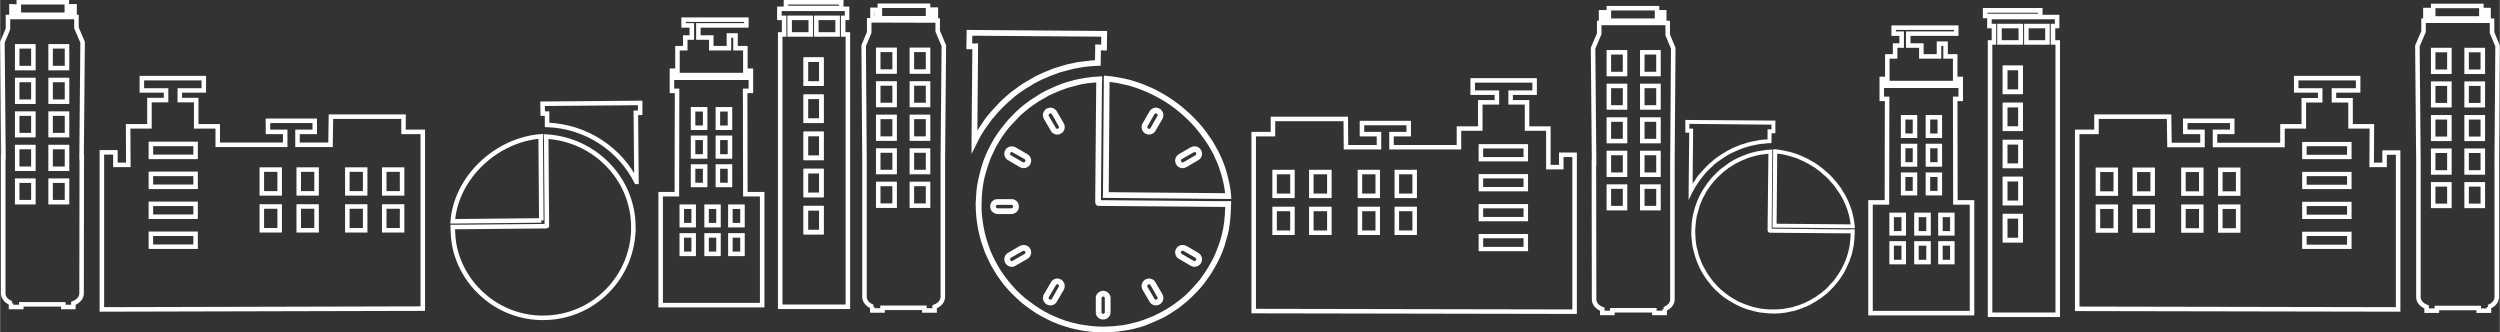 <?xml version="1.0" encoding="UTF-8"?>
<!DOCTYPE svg PUBLIC "-//W3C//DTD SVG 1.1//EN" "http://www.w3.org/Graphics/SVG/1.1/DTD/svg11.dtd">
<!-- Creator: CorelDRAW X7 -->
<svg xmlns="http://www.w3.org/2000/svg" xml:space="preserve" width="10003px" height="1330px" version="1.1" style="shape-rendering:geometricPrecision; text-rendering:geometricPrecision; image-rendering:optimizeQuality; fill-rule:evenodd; clip-rule:evenodd"
viewBox="0 0 12190 1621"
 xmlns:xlink="http://www.w3.org/1999/xlink">
 <rect x="0" y="0" width="12190" height="1621" fill="#333333" stroke="none"/>
 <defs>
  <style type="text/css">
   <![CDATA[
    .str4 {stroke:#FEFEFE;stroke-width:22.059}
    .str10 {stroke:#FEFEFE;stroke-width:22.059}
    .str7 {stroke:#FEFEFE;stroke-width:22.059}
    .str25 {stroke:#FEFEFE;stroke-width:22.059}
    .str13 {stroke:#FEFEFE;stroke-width:22.059}
    .str27 {stroke:#FEFEFE;stroke-width:22.059}
    .str24 {stroke:#FEFEFE;stroke-width:22.059}
    .str26 {stroke:#FEFEFE;stroke-width:22.059}
    .str23 {stroke:#FEFEFE;stroke-width:22.059}
    .str0 {stroke:#FEFEFE;stroke-width:22.06}
    .str3 {stroke:#FEFEFE;stroke-width:22.06}
    .str2 {stroke:#FEFEFE;stroke-width:22.06}
    .str1 {stroke:#FEFEFE;stroke-width:22.06}
    .str22 {stroke:#FEFEFE;stroke-width:22.06}
    .str19 {stroke:#FEFEFE;stroke-width:22.06}
    .str15 {stroke:#FEFEFE;stroke-width:22.06}
    .str21 {stroke:#FEFEFE;stroke-width:22.06}
    .str17 {stroke:#FEFEFE;stroke-width:22.06}
    .str20 {stroke:#FEFEFE;stroke-width:22.06}
    .str16 {stroke:#FEFEFE;stroke-width:22.06}
    .str18 {stroke:#FEFEFE;stroke-width:22.06}
    .str14 {stroke:#FEFEFE;stroke-width:22.06}
    .str6 {stroke:#FEFEFE;stroke-width:22.061}
    .str5 {stroke:#FEFEFE;stroke-width:22.061}
    .str12 {stroke:#FEFEFE;stroke-width:22.061}
    .str11 {stroke:#FEFEFE;stroke-width:22.061}
    .str8 {stroke:#FEFEFE;stroke-width:22.061}
    .str9 {stroke:#FEFEFE;stroke-width:22.061}
    .fil0 {fill:none}
    .fil1 {fill:#FEFEFE;fill-rule:nonzero}
   ]]>
  </style>
 </defs>
 <g id="Слой_x0020_1">
  <g id="_799645408">
   <polygon class="fil0 str0" points="325,11 91,11 91,72 325,72 "/>
   <polygon class="fil0 str0" points="363,31 341,31 341,72 363,73 "/>
   <polygon class="fil0 str0" points="77,32 55,31 55,73 77,73 "/>
   <path class="fil0 str0" d="M16 766l-1 0 0 665c0,21 16,39 40,48l-2 0 0 18 50 0 0 -13 205 0 0 13 49 0 0 -18 0 0c24,-9 40,-27 40,-48l1 -665 -1 0 5 -560 -30 -70 0 -53 -334 0 0 58 -27 65 5 560z"/>
   <polygon class="fil0 str0" points="246,881 326,881 326,986 246,986 "/>
   <polygon class="fil0 str0" points="246,717 326,717 326,823 246,823 "/>
   <polygon class="fil0 str0" points="246,554 326,554 326,659 246,659 "/>
   <polygon class="fil0 str0" points="246,390 326,390 326,496 246,496 "/>
   <polygon class="fil0 str0" points="246,226 326,226 326,332 246,332 "/>
   <polygon class="fil0 str0" points="83,881 162,881 162,986 83,986 "/>
   <polygon class="fil0 str0" points="83,717 162,717 162,823 83,823 "/>
   <polygon class="fil0 str0" points="83,554 162,554 162,659 83,659 "/>
   <polygon class="fil0 str0" points="83,390 162,390 162,496 83,496 "/>
   <polygon class="fil0 str0" points="83,226 162,226 162,332 83,332 "/>
  </g>
  <g id="_799648896">
   <polygon class="fil0 str1" points="11865,29 12100,29 12100,90 11865,90 "/>
   <polygon class="fil0 str1" points="11827,49 11849,49 11849,90 11827,90 "/>
   <polygon class="fil0 str1" points="12113,49 12135,49 12135,91 12113,91 "/>
   <path class="fil0 str1" d="M12175 784l0 0 0 665c0,21 -16,39 -40,48l2 0 0 18 -50 0 0 -13 -204 0 0 13 -50 0 0 -18 0 0c-24,-9 -40,-27 -40,-48l0 -665 0 0 -5 -560 30 -70 0 -53 334 0 0 58 27 65 -4 560z"/>
   <polygon class="fil0 str1" points="11944,899 11865,899 11865,1004 11944,1004 "/>
   <polygon class="fil0 str1" points="11944,735 11865,735 11865,841 11944,841 "/>
   <polygon class="fil0 str1" points="11944,572 11865,572 11865,677 11944,677 "/>
   <polygon class="fil0 str1" points="11944,408 11865,408 11865,513 11944,513 "/>
   <polygon class="fil0 str1" points="11944,244 11865,244 11865,350 11944,350 "/>
   <polygon class="fil0 str1" points="12107,899 12028,899 12028,1004 12107,1004 "/>
   <polygon class="fil0 str1" points="12107,735 12028,735 12028,841 12107,841 "/>
   <polygon class="fil0 str1" points="12107,572 12028,572 12028,677 12107,677 "/>
   <polygon class="fil0 str1" points="12107,408 12028,408 12028,513 12107,513 "/>
   <polygon class="fil0 str1" points="12107,244 12028,244 12028,350 12107,350 "/>
  </g>
  <g id="_799653184">
   <polygon class="fil0 str2" points="7845,40 8080,40 8080,101 7845,101 "/>
   <polygon class="fil0 str2" points="7807,60 7829,60 7829,101 7807,101 "/>
   <polygon class="fil0 str2" points="8093,60 8115,60 8115,102 8093,102 "/>
   <path class="fil0 str2" d="M8155 795l0 0 0 665c0,21 -16,39 -40,48l2 0 0 18 -50 0 0 -13 -205 0 0 13 -49 0 0 -18 0 0c-24,-9 -40,-27 -40,-48l-1 -665 1 0 -5 -560 30 -70 0 -53 334 0 0 58 27 65 -4 560z"/>
   <polygon class="fil0 str2" points="7924,910 7845,910 7845,1015 7924,1015 "/>
   <polygon class="fil0 str2" points="7924,746 7845,746 7845,852 7924,852 "/>
   <polygon class="fil0 str2" points="7924,583 7845,583 7845,688 7924,688 "/>
   <polygon class="fil0 str2" points="7924,419 7845,419 7845,524 7924,524 "/>
   <polygon class="fil0 str2" points="7924,255 7845,255 7845,361 7924,361 "/>
   <polygon class="fil0 str2" points="8087,910 8008,910 8008,1015 8087,1015 "/>
   <polygon class="fil0 str2" points="8087,746 8008,746 8008,852 8087,852 "/>
   <polygon class="fil0 str2" points="8087,583 8008,583 8008,688 8087,688 "/>
   <polygon class="fil0 str2" points="8087,419 8008,419 8008,524 8087,524 "/>
   <polygon class="fil0 str2" points="8087,255 8008,255 8008,361 8087,361 "/>
  </g>
  <g id="_799641280">
   <polygon class="fil0 str3" points="4525,28 4290,28 4290,89 4525,89 "/>
   <polygon class="fil0 str3" points="4563,47 4541,47 4541,89 4563,89 "/>
   <polygon class="fil0 str3" points="4277,48 4254,48 4254,90 4277,90 "/>
   <path class="fil0 str3" d="M4215 782l0 0 0 665c0,22 16,40 40,49l-2 0 0 18 50 0 0 -13 204 0 0 13 50 0 0 -18 0 0c24,-9 40,-27 40,-49l0 -665 0 0 5 -559 -30 -71 0 -52 -334 -1 0 59 -27 65 4 559z"/>
   <polygon class="fil0 str3" points="4446,897 4525,897 4525,1003 4446,1003 "/>
   <polygon class="fil0 str3" points="4446,734 4525,734 4525,839 4446,839 "/>
   <polygon class="fil0 str3" points="4446,570 4525,570 4525,676 4446,676 "/>
   <polygon class="fil0 str3" points="4446,407 4525,407 4525,512 4446,512 "/>
   <polygon class="fil0 str3" points="4446,243 4525,243 4525,349 4446,349 "/>
   <polygon class="fil0 str3" points="4282,897 4362,897 4362,1003 4282,1003 "/>
   <polygon class="fil0 str3" points="4282,734 4362,734 4362,839 4282,839 "/>
   <polygon class="fil0 str3" points="4282,570 4362,570 4362,676 4282,676 "/>
   <polygon class="fil0 str3" points="4282,407 4362,407 4362,512 4282,512 "/>
   <polygon class="fil0 str3" points="4282,243 4362,243 4362,349 4282,349 "/>
  </g>
  <g id="_799635904">
   <polygon class="fil0 str4" points="1061,706 1390,706 1390,643 1306,643 1306,589 1534,589 1534,643 1450,643 1450,706 1611,706 1613,569 1967,569 1967,643 2061,643 2061,1505 496,1509 496,743 562,743 562,804 625,804 624,616 728,616 728,488 809,488 809,441 691,441 691,381 993,381 993,441 876,441 876,488 956,488 956,616 1061,616 "/>
   <polygon class="fil0 str5" points="1456,1007 1543,1007 1543,1123 1456,1123 "/>
   <polygon class="fil0 str6" points="1873,1007 1960,1007 1960,1123 1873,1123 "/>
   <polygon class="fil0 str5" points="1456,827 1543,827 1543,943 1456,943 "/>
   <polygon class="fil0 str6" points="1873,827 1960,827 1960,943 1873,943 "/>
   <polygon class="fil0 str5" points="1276,1007 1363,1007 1363,1123 1276,1123 "/>
   <polygon class="fil0 str6" points="1693,1007 1780,1007 1780,1123 1693,1123 "/>
   <polygon class="fil0 str5" points="1276,827 1363,827 1363,943 1276,943 "/>
   <g>
    <path class="fil1" d="M953 713l-218 0 0 -22 218 0 11 11 -11 11zm0 -22l11 0 0 11 -11 -11zm-11 74l0 -63 22 0 0 63 -11 11 -11 -11zm22 0l0 11 -11 0 11 -11zm-229 -11l218 0 0 22 -218 0 -11 -11 11 -11zm0 22l-11 0 0 -11 11 11zm11 -74l0 63 -22 0 0 -63 11 -11 11 11zm-22 0l0 -11 11 0 -11 11z"/>
   </g>
   <g>
    <path class="fil1" d="M953 859l-218 0 0 -22 218 0 11 11 -11 11zm0 -22l11 0 0 11 -11 -11zm-11 74l0 -63 22 0 0 63 -11 11 -11 -11zm22 0l0 11 -11 0 11 -11zm-229 -11l218 0 0 22 -218 0 -11 -11 11 -11zm0 22l-11 0 0 -11 11 11zm11 -74l0 63 -22 0 0 -63 11 -11 11 11zm-22 0l0 -11 11 0 -11 11z"/>
   </g>
   <g>
    <path class="fil1" d="M953 1005l-218 0 0 -22 218 0 11 11 -11 11zm0 -22l11 0 0 11 -11 -11zm-11 74l0 -63 22 0 0 63 -11 11 -11 -11zm22 0l0 11 -11 0 11 -11zm-229 -11l218 0 0 22 -218 0 -11 -11 11 -11zm0 22l-11 0 0 -11 11 11zm11 -74l0 63 -22 0 0 -63 11 -11 11 11zm-22 0l0 -11 11 0 -11 11z"/>
   </g>
   <g>
    <path class="fil1" d="M953 1151l-218 0 0 -22 218 0 11 11 -11 11zm0 -22l11 0 0 11 -11 -11zm-11 74l0 -63 22 0 0 63 -11 11 -11 -11zm22 0l0 11 -11 0 11 -11zm-229 -11l218 0 0 22 -218 0 -11 -11 11 -11zm0 22l-11 0 0 -11 11 11zm11 -74l0 63 -22 0 0 -63 11 -11 11 11zm-22 0l0 -11 11 0 -11 11z"/>
   </g>
   <polygon class="fil0 str6" points="1693,827 1780,827 1780,943 1693,943 "/>
  </g>
  <g>
   <polygon class="fil0 str7" points="11130,707 10801,707 10801,643 10885,643 10885,589 10656,589 10656,643 10740,643 10740,707 10579,707 10577,569 10223,569 10223,643 10129,643 10129,1506 11694,1509 11694,744 11628,744 11628,804 11565,804 11566,616 11462,616 11462,489 11381,489 11381,441 11499,441 11499,381 11197,381 11197,441 11314,441 11314,489 11234,489 11234,616 11130,616 "/>
   <polygon class="fil0 str8" points="10734,1008 10647,1008 10647,1124 10734,1124 "/>
   <polygon class="fil0 str9" points="10317,1008 10230,1008 10230,1124 10317,1124 "/>
   <polygon class="fil0 str8" points="10734,828 10647,828 10647,944 10734,944 "/>
   <polygon class="fil0 str9" points="10317,828 10230,828 10230,944 10317,944 "/>
   <polygon class="fil0 str8" points="10914,1008 10827,1008 10827,1124 10914,1124 "/>
   <polygon class="fil0 str9" points="10497,1008 10410,1008 10410,1124 10497,1124 "/>
   <polygon class="fil0 str8" points="10914,828 10827,828 10827,944 10914,944 "/>
   <g>
    <path class="fil1" d="M11237 713l-11 -11 11 -10 219 0 0 21 -219 0zm-11 -11l0 -10 11 0 -11 10zm22 63l-11 11 -11 -11 0 -63 22 0 0 63zm-11 11l-11 0 0 -11 11 11zm219 -21l11 10 -11 11 -219 0 0 -21 219 0zm11 10l0 11 -11 0 11 -11zm-22 -63l11 -10 11 10 0 63 -22 0 0 -63zm11 -10l11 0 0 10 -11 -10z"/>
   </g>
   <g>
    <path class="fil1" d="M11237 859l-11 -11 11 -10 219 0 0 21 -219 0zm-11 -11l0 -10 11 0 -11 10zm22 63l-11 11 -11 -11 0 -63 22 0 0 63zm-11 11l-11 0 0 -11 11 11zm219 -21l11 10 -11 11 -219 0 0 -21 219 0zm11 10l0 11 -11 0 11 -11zm-22 -63l11 -10 11 10 0 63 -22 0 0 -63zm11 -10l11 0 0 10 -11 -10z"/>
   </g>
   <g>
    <path class="fil1" d="M11237 1005l-11 -11 11 -10 219 0 0 21 -219 0zm-11 -11l0 -10 11 0 -11 10zm22 63l-11 11 -11 -11 0 -63 22 0 0 63zm-11 11l-11 0 0 -11 11 11zm219 -21l11 10 -11 11 -219 0 0 -21 219 0zm11 10l0 11 -11 0 11 -11zm-22 -63l11 -10 11 10 0 63 -22 0 0 -63zm11 -10l11 0 0 10 -11 -10z"/>
   </g>
   <g>
    <path class="fil1" d="M11237 1151l-11 -11 11 -10 219 0 0 21 -219 0zm-11 -11l0 -10 11 0 -11 10zm22 63l-11 11 -11 -11 0 -63 22 0 0 63zm-11 11l-11 0 0 -11 11 11zm219 -21l11 10 -11 11 -219 0 0 -21 219 0zm11 10l0 11 -11 0 11 -11zm-22 -63l11 -10 11 10 0 63 -22 0 0 -63zm11 -10l11 0 0 10 -11 -10z"/>
   </g>
   <polygon class="fil0 str9" points="10497,828 10410,828 10410,944 10497,944 "/>
  </g>
  <g>
   <polygon class="fil0 str10" points="7114,718 6785,718 6785,654 6869,654 6869,600 6641,600 6641,654 6724,654 6724,718 6563,718 6562,580 6207,580 6207,654 6113,654 6113,1517 7678,1520 7678,755 7613,755 7613,815 7550,815 7550,627 7446,627 7446,499 7366,499 7366,452 7483,452 7483,392 7181,392 7181,452 7299,452 7299,499 7218,499 7218,627 7114,627 "/>
   <polygon class="fil0 str11" points="6718,1019 6631,1019 6631,1135 6718,1135 "/>
   <polygon class="fil0 str12" points="6302,1019 6215,1019 6215,1135 6302,1135 "/>
   <polygon class="fil0 str11" points="6718,839 6631,839 6631,955 6718,955 "/>
   <polygon class="fil0 str12" points="6302,839 6215,839 6215,955 6302,955 "/>
   <polygon class="fil0 str11" points="6898,1019 6811,1019 6811,1135 6898,1135 "/>
   <polygon class="fil0 str12" points="6482,1019 6394,1019 6394,1135 6482,1135 "/>
   <polygon class="fil0 str11" points="6898,839 6811,839 6811,955 6898,955 "/>
   <g>
    <path class="fil1" d="M7221 724l-11 -11 11 -10 219 0 0 21 -219 0zm-11 -11l0 -10 11 0 -11 10zm22 63l-11 11 -11 -11 0 -63 22 0 0 63zm-11 11l-11 0 0 -11 11 11zm219 -21l11 10 -11 11 -219 0 0 -21 219 0zm11 10l0 11 -11 0 11 -11zm-22 -63l11 -10 11 10 0 63 -22 0 0 -63zm11 -10l11 0 0 10 -11 -10z"/>
   </g>
   <g>
    <path class="fil1" d="M7221 870l-11 -11 11 -10 219 0 0 21 -219 0zm-11 -11l0 -10 11 0 -11 10zm22 63l-11 11 -11 -11 0 -63 22 0 0 63zm-11 11l-11 0 0 -11 11 11zm219 -21l11 10 -11 11 -219 0 0 -21 219 0zm11 10l0 11 -11 0 11 -11zm-22 -63l11 -10 11 10 0 63 -22 0 0 -63zm11 -10l11 0 0 10 -11 -10z"/>
   </g>
   <g>
    <path class="fil1" d="M7221 1016l-11 -11 11 -10 219 0 0 21 -219 0zm-11 -11l0 -10 11 0 -11 10zm22 63l-11 11 -11 -11 0 -63 22 0 0 63zm-11 11l-11 0 0 -11 11 11zm219 -21l11 10 -11 11 -219 0 0 -21 219 0zm11 10l0 11 -11 0 11 -11zm-22 -63l11 -10 11 10 0 63 -22 0 0 -63zm11 -10l11 0 0 10 -11 -10z"/>
   </g>
   <g>
    <path class="fil1" d="M7221 1162l-11 -11 11 -10 219 0 0 21 -219 0zm-11 -11l0 -10 11 0 -11 10zm22 63l-11 11 -11 -11 0 -63 22 0 0 63zm-11 11l-11 0 0 -11 11 11zm219 -21l11 10 -11 11 -219 0 0 -21 219 0zm11 10l0 11 -11 0 11 -11zm-22 -63l11 -10 11 10 0 63 -22 0 0 -63zm11 -10l11 0 0 10 -11 -10z"/>
   </g>
   <polygon class="fil0 str12" points="6482,839 6394,839 6394,955 6482,955 "/>
  </g>
  <g>
   <path class="fil1" d="M9680 39l269 0 0 23 -269 0 -11 -12 11 -11zm-11 11l0 -11 11 0 -11 11zm0 28l0 -28 22 0 0 28 -11 11 -11 -11zm11 11l-11 0 0 -11 11 11zm269 0l-269 0 0 -22 269 0 11 11 -11 11zm11 -11l0 11 -11 0 11 -11zm0 -27l0 27 -22 0 0 -28 11 -11 11 12zm-11 -12l11 0 0 12 -11 -12z"/>
  </g>
  <path class="fil0 str13" d="M9701 83l330 0 0 44 -20 0 0 80 23 0 0 1328 -330 0 0 -1328 19 0 0 -80 -22 0 0 -44zm283 44l-103 0 0 80 103 0 0 -80zm-130 0l-104 0 0 80 104 0 0 -80z"/>
  <g>
   <path class="fil0 str14" d="M3301 443l-1 504 -79 0 0 541 495 0 0 -541 -82 0 -1 -504 28 0 0 -64 -385 0 0 64 25 0zm253 -270l32 0 0 62 48 0 0 110 27 0 0 21 -385 0 0 -21 27 0 0 -110 38 0 0 -52 32 0 0 -59 -40 0 0 -28 306 0 0 28 -234 0 0 59 63 0 0 52 86 0 0 -62z"/>
   <polygon class="fil0 str15" points="3500,812 3559,812 3559,902 3500,902 "/>
   <polygon class="fil0 str15" points="3500,672 3559,672 3559,763 3500,763 "/>
   <polygon class="fil0 str16" points="3445,1148 3503,1148 3503,1238 3445,1238 "/>
   <polygon class="fil0 str17" points="3561,1148 3620,1148 3620,1238 3561,1238 "/>
   <polygon class="fil0 str15" points="3500,533 3559,533 3559,623 3500,623 "/>
   <polygon class="fil0 str16" points="3445,1008 3503,1008 3503,1098 3445,1098 "/>
   <polygon class="fil0 str17" points="3561,1008 3620,1008 3620,1098 3561,1098 "/>
   <polygon class="fil0 str15" points="3379,812 3438,812 3438,902 3379,902 "/>
   <polygon class="fil0 str15" points="3379,672 3438,672 3438,763 3379,763 "/>
   <polygon class="fil0 str16" points="3324,1148 3382,1148 3382,1238 3324,1238 "/>
   <polygon class="fil0 str15" points="3379,533 3438,533 3438,623 3379,623 "/>
   <polygon class="fil0 str16" points="3324,1008 3382,1008 3382,1098 3324,1098 "/>
  </g>
  <g>
   <path class="fil0 str18" d="M9202 482l-1 505 -80 0 0 540 495 0 0 -540 -81 0 -1 -505 27 0 0 -64 -385 0 0 64 26 0zm253 -269l32 0 0 62 47 0 0 110 27 0 0 20 -385 0 0 -20 27 0 0 -110 38 0 0 -53 32 0 0 -58 -39 0 0 -29 305 0 0 29 -234 0 0 58 64 0 0 53 86 0 0 -62z"/>
   <polygon class="fil0 str19" points="9401,852 9459,852 9459,942 9401,942 "/>
   <polygon class="fil0 str19" points="9401,712 9459,712 9459,802 9401,802 "/>
   <polygon class="fil0 str20" points="9345,1187 9404,1187 9404,1278 9345,1278 "/>
   <polygon class="fil0 str21" points="9462,1187 9520,1187 9520,1278 9462,1278 "/>
   <polygon class="fil0 str19" points="9401,572 9459,572 9459,662 9401,662 "/>
   <polygon class="fil0 str20" points="9345,1048 9404,1048 9404,1138 9345,1138 "/>
   <polygon class="fil0 str21" points="9462,1048 9520,1048 9520,1138 9462,1138 "/>
   <polygon class="fil0 str19" points="9280,852 9338,852 9338,942 9280,942 "/>
   <polygon class="fil0 str19" points="9280,712 9338,712 9338,802 9280,802 "/>
   <polygon class="fil0 str20" points="9224,1187 9283,1187 9283,1278 9224,1278 "/>
   <polygon class="fil0 str19" points="9280,572 9338,572 9338,662 9280,662 "/>
   <polygon class="fil0 str20" points="9224,1048 9283,1048 9283,1138 9224,1138 "/>
  </g>
  <g>
   <path class="fil0 str22" d="M2639 1075l-3 -390 0 -20c-216,17 -412,199 -429,414l26 0 406 -4z"/>
   <path class="fil0 str22" d="M3088 1105c-2,-237 -192,-426 -426,-439l1 19 3 417c0,0 -1,1 -2,1l-431 4 -26 0c1,36 3,73 12,109 48,193 224,336 432,334 244,-2 439,-201 437,-445z"/>
   <path class="fil0 str22" d="M3103 887l-3 -337 21 0 0 -48 -476 4 1 48 21 0 0 55c191,7 356,118 436,278z"/>
  </g>
  <g>
   <g>
    <path class="fil1" d="M8666 756l-3 344 -20 0 3 -344 0 0 20 0zm0 -18l0 18 -20 0 0 -18 11 -10 9 10zm-20 0l0 -10 11 0 -11 10zm388 375l0 -19 -9 10 -2 -17 -3 -17 -3 -17 -5 -16 -5 -17 -6 -16 -7 -16 -7 -15 -8 -15 -9 -15 -10 -14 -10 -15 -10 -13 -12 -13 -11 -13 -13 -13 -13 -11 -13 -12 -14 -10 -14 -11 -15 -9 -15 -9 -15 -8 -16 -8 -16 -7 -16 -7 -17 -5 -16 -5 -17 -4 -17 -4 -18 -2 -17 -2 2 -20 18 2 18 3 18 4 18 4 17 5 18 6 17 7 16 7 17 8 16 9 16 9 15 10 15 11 14 11 14 12 14 12 13 13 12 14 12 13 11 15 11 14 9 16 10 15 8 16 8 16 7 17 6 17 6 17 4 18 4 18 3 18 2 18 -10 10zm10 -10l1 10 -11 0 10 -10zm-33 -9l23 0 0 19 -23 0 0 0 0 -19zm0 19l0 0 0 0 0 0zm-358 -22l358 3 0 19 -358 -3 -10 -10 10 -9zm0 19l-10 0 0 -10 10 10z"/>
   </g>
   <g>
    <path class="fil1" d="M8642 740l-19 -1 10 10 -19 2 -18 2 -19 3 -17 4 -18 5 -17 5 -17 7 -17 7 -16 8 -16 8 -15 10 -15 9 -14 11 -14 11 -13 12 -13 12 -12 13 -12 14 -11 14 -10 14 -10 15 -8 16 -9 16 -7 16 -7 17 -5 17 -5 18 -5 17 -3 18 -2 19 -2 19 -1 19 -19 0 1 -20 1 -20 3 -20 3 -19 5 -18 5 -19 6 -18 7 -17 8 -18 8 -16 10 -17 10 -15 11 -16 11 -14 12 -15 13 -13 13 -13 14 -13 15 -11 15 -11 15 -11 16 -10 17 -9 17 -8 17 -7 18 -7 18 -6 19 -5 19 -4 19 -3 19 -3 20 -1 10 10zm-10 -10l10 -1 0 11 -10 -10zm-9 25l0 -16 19 1 0 16 -19 -1 0 0zm0 0l0 0 0 0 0 0zm-4 368l4 -368 19 1 -3 368 0 0 -20 -1zm12 -8l0 20 0 0 -1 0 -1 0 0 0 -1 -1 0 0 -1 0 0 0 -1 0 0 0 -1 -1 0 0 -1 0 0 -1 -1 0 0 0 0 -1 -1 0 0 0 0 -1 -1 0 0 -1 0 0 0 -1 -1 0 0 -1 0 0 0 -1 0 0 0 -1 -1 0 0 -1 0 -1 20 1 0 -1 0 0 0 -1 0 0 0 -1 -1 0 0 0 0 -1 0 0 0 0 0 -1 -1 0 0 0 0 -1 0 0 -1 0 0 -1 0 0 0 0 -1 0 0 0 0 -1 -1 0 0 0 0 0 -1 0 0 0 -1 -1 0 0 0 0 -1 0 0 0 0 0zm380 23l-380 -3 0 -20 380 4 0 19 0 0zm0 0l0 0 0 0 0 0zm23 0l-23 0 0 -19 23 -1 10 11 -10 9zm0 -20l10 0 0 11 -10 -11zm-1 109l-19 -5 0 0 1 -3 0 -3 1 -3 1 -3 0 -2 1 -3 0 -3 1 -3 0 -3 1 -3 0 -3 1 -3 0 -3 0 -3 1 -3 0 -3 0 -3 0 -2 1 -3 0 -3 0 -3 0 -3 1 -3 0 -3 0 -3 0 -3 0 -3 0 -3 0 -3 0 -3 1 -3 0 -3 19 1 0 3 0 3 0 3 0 3 0 3 -1 3 0 3 0 3 0 3 0 3 0 3 -1 3 0 3 0 3 0 3 -1 3 0 3 0 3 -1 4 0 3 0 3 -1 3 0 3 -1 3 0 3 -1 3 -1 3 0 3 -1 3 -1 4 0 3 -1 3 0 0zm-391 302l1 -20 0 0 16 0 17 -1 16 -1 16 -3 16 -3 16 -3 15 -5 15 -4 15 -6 15 -6 14 -7 14 -7 13 -8 14 -8 12 -9 13 -9 12 -10 12 -10 11 -11 10 -12 11 -11 10 -12 9 -13 9 -13 8 -13 8 -13 7 -14 7 -15 6 -14 5 -15 5 -15 4 -16 19 5 -4 16 -6 16 -5 16 -7 15 -7 15 -7 15 -8 14 -9 14 -9 14 -10 13 -10 12 -11 13 -11 11 -12 12 -12 11 -13 10 -13 10 -14 9 -14 9 -14 8 -14 8 -15 7 -16 6 -15 6 -16 5 -16 5 -17 3 -17 4 -16 2 -18 2 -17 1 -18 0 0 0zm-395 -402l19 0 0 0 1 19 1 20 2 19 3 18 5 19 4 18 6 17 7 18 7 17 9 16 9 16 9 15 11 15 11 15 12 14 12 13 13 13 14 12 14 11 15 11 15 10 16 9 16 9 17 7 17 7 18 6 18 6 18 4 19 4 19 2 19 2 20 0 -1 20 -20 -1 -20 -2 -20 -2 -20 -4 -19 -5 -19 -5 -18 -6 -19 -8 -17 -8 -17 -9 -17 -10 -16 -10 -16 -11 -15 -12 -14 -13 -14 -13 -13 -14 -12 -15 -12 -15 -11 -16 -10 -16 -10 -17 -8 -17 -8 -18 -7 -18 -6 -19 -5 -19 -5 -19 -3 -20 -2 -20 -2 -20 0 -20 0 0z"/>
   </g>
   <g>
    <path class="fil1" d="M8256 637l-3 297 -19 0 3 -297 9 -10 10 10zm-10 -10l10 0 0 10 -10 -10zm-18 0l18 0 0 20 -18 0 -10 -10 10 -10zm0 20l-10 0 0 -10 10 10zm10 -52l-1 42 -19 0 0 -43 10 -9 10 10zm-20 -1l0 -9 10 0 -10 9zm430 14l-420 -4 0 -19 420 3 9 10 -9 10zm0 -20l10 0 -1 10 -9 -10zm-10 52l0 -42 19 0 0 43 -10 9 -9 -10zm19 1l0 9 -10 0 10 -9zm-28 -10l18 0 0 19 -18 0 -10 -10 10 -9zm-10 9l0 -10 10 1 -10 9zm0 49l0 -49 20 0 -1 49 -9 9 -10 -9zm19 0l0 9 -9 0 9 -9zm-404 245l19 0 -18 -4 7 -14 7 -13 8 -13 9 -12 8 -13 9 -12 10 -11 10 -11 10 -11 11 -11 10 -10 12 -10 11 -10 12 -9 13 -9 12 -8 13 -8 13 -8 13 -7 14 -7 14 -6 14 -6 15 -6 14 -4 15 -5 15 -4 15 -3 16 -3 15 -3 16 -2 16 -1 16 -1 1 19 -16 1 -15 2 -15 1 -15 3 -15 3 -14 3 -15 4 -14 4 -14 5 -14 5 -13 6 -14 6 -13 6 -13 7 -12 7 -12 8 -12 8 -12 8 -12 9 -11 9 -10 10 -11 10 -10 10 -10 11 -9 10 -9 12 -9 11 -8 12 -8 12 -8 12 -7 13 -7 12 -18 -4zm18 4l-18 38 0 -42 18 4z"/>
   </g>
  </g>
  <g>
   <g>
    <path class="fil1" d="M5410 412l-4 539 -28 0 4 -539 0 0 28 0zm0 -28l0 28 -28 0 0 -28 16 -14 12 14zm-28 0l1 -15 15 1 -16 14zm606 586l1 -28 -14 15 -3 -27 -4 -26 -6 -27 -7 -26 -8 -25 -9 -26 -11 -24 -11 -25 -13 -23 -14 -24 -15 -22 -16 -22 -17 -22 -17 -21 -19 -20 -19 -19 -20 -18 -21 -18 -22 -17 -22 -16 -23 -15 -24 -14 -24 -13 -25 -12 -25 -11 -25 -10 -26 -9 -26 -8 -27 -6 -27 -6 -27 -4 -27 -3 3 -28 28 3 28 5 28 5 28 7 27 8 27 9 27 11 26 11 26 13 25 14 24 14 24 16 24 17 22 17 22 19 21 19 20 20 20 21 18 21 18 23 16 23 16 23 14 25 14 25 12 25 11 26 10 27 8 27 7 27 6 28 5 28 3 28 -15 15zm15 -15l1 15 -16 0 15 -15zm-50 -13l36 0 -1 28 -36 0 0 0 1 -28zm-1 28l0 0 0 0 0 0zm-560 -33l561 5 -1 28 -561 -5 -13 -14 14 -14zm-1 28l-14 0 1 -14 13 14z"/>
   </g>
   <g>
    <path class="fil1" d="M5374 387l-28 -1 15 15 -30 2 -29 3 -29 5 -28 7 -27 7 -28 9 -26 10 -26 11 -26 12 -24 14 -24 14 -24 16 -22 16 -22 18 -21 18 -19 20 -19 20 -19 21 -17 22 -16 23 -15 24 -14 24 -12 25 -12 25 -10 27 -9 27 -8 27 -7 28 -5 28 -4 29 -2 30 -1 30 -29 -1 2 -31 2 -31 4 -30 6 -30 7 -29 8 -29 9 -28 11 -28 12 -26 14 -27 14 -25 16 -25 17 -23 18 -23 19 -23 20 -21 20 -20 22 -20 23 -18 23 -17 25 -16 25 -16 26 -14 26 -12 27 -12 28 -11 29 -9 29 -8 29 -6 30 -5 30 -4 31 -2 15 14zm-15 -14l15 -1 0 15 -15 -14zm-14 38l1 -25 28 1 -1 25 -28 0 0 -1zm0 1l0 -1 0 1 0 0zm-5 575l5 -575 28 0 -5 576 -28 -1 0 0zm17 -11l0 28 0 0 -1 0 -1 0 -1 0 -1 0 0 -1 -1 0 -1 0 -1 0 0 -1 -1 0 -1 -1 0 0 -1 0 -1 -1 0 0 -1 -1 0 -1 -1 0 0 -1 -1 0 0 -1 -1 -1 0 0 0 -1 -1 -1 0 -1 0 0 0 -1 0 -1 0 -1 -1 -1 0 -1 28 1 0 -1 0 -1 0 0 0 -1 0 0 0 -1 0 -1 0 0 -1 -1 0 0 0 -1 0 0 -1 -1 0 0 0 0 -1 -1 0 0 -1 0 0 -1 0 0 -1 0 0 -1 -1 0 0 0 -1 0 0 -1 -1 0 -1 0 0 0 -1 0 0 0 -1 0 0 0zm595 33l-595 -5 0 -28 595 5 0 28 0 0zm0 0l0 0 0 0 0 0zm37 0l-37 0 0 -28 37 0 14 14 -14 14zm0 -28l14 0 0 14 -14 -14zm-4 168l-27 -7 0 0 1 -4 1 -5 1 -5 1 -4 1 -5 1 -4 1 -5 1 -4 0 -5 1 -5 1 -4 0 -5 1 -4 1 -5 0 -5 0 -4 1 -5 0 -4 1 -5 0 -5 0 -4 1 -5 0 -4 0 -5 0 -5 1 -4 0 -5 0 -5 0 -4 0 -5 1 -5 0 -4 28 0 0 5 -1 5 0 5 0 4 0 5 0 5 -1 5 0 4 0 5 0 5 -1 5 0 4 0 5 -1 5 0 5 -1 5 0 4 -1 5 0 5 -1 5 0 5 -1 4 -1 5 -1 5 0 5 -1 5 -1 5 -1 5 -1 4 -1 5 -1 5 -2 5 0 0zm-610 472l1 -28 0 0 26 -1 26 -1 25 -3 26 -3 24 -5 25 -6 24 -6 24 -8 23 -9 23 -9 22 -11 22 -11 21 -12 21 -13 20 -14 20 -15 19 -15 18 -16 17 -17 17 -18 16 -18 16 -19 14 -20 14 -20 13 -21 12 -21 12 -22 10 -22 9 -23 9 -24 8 -24 6 -24 27 7 -7 25 -7 25 -9 25 -10 24 -11 23 -12 23 -13 22 -13 22 -15 21 -15 21 -16 20 -17 19 -18 18 -18 18 -19 17 -20 16 -20 16 -22 14 -21 14 -22 13 -23 11 -24 11 -24 10 -24 10 -25 8 -25 7 -26 6 -26 4 -26 4 -27 3 -27 1 -28 1 0 0zm-618 -629l29 1 0 0 0 30 2 30 4 30 5 30 6 28 8 29 9 27 10 28 12 26 13 26 14 25 15 24 17 24 17 22 19 22 19 21 21 20 21 19 23 17 23 17 24 16 25 15 25 13 26 12 27 11 28 10 28 8 29 7 29 5 30 4 30 3 31 1 -1 28 -32 -1 -31 -3 -31 -4 -31 -6 -30 -7 -30 -9 -29 -10 -28 -11 -27 -13 -27 -14 -26 -15 -25 -17 -24 -17 -24 -19 -22 -20 -22 -21 -20 -21 -20 -23 -18 -24 -17 -24 -16 -26 -15 -26 -13 -27 -13 -28 -10 -28 -10 -29 -8 -30 -7 -30 -5 -31 -4 -31 -2 -32 -1 -32 0 0z"/>
   </g>
   <g>
    <path class="fil1" d="M4769 226l-4 465 -28 0 4 -465 14 -14 14 14zm-14 -14l14 0 0 14 -14 -14zm-29 0l29 0 0 28 -29 0 -14 -14 14 -14zm0 28l-14 0 0 -14 14 14zm15 -80l-1 66 -28 0 1 -66 14 -14 14 14zm-28 0l0 -14 14 0 -14 14zm671 19l-657 -5 0 -28 657 5 14 14 -14 14zm0 -28l14 0 0 14 -14 -14zm-15 80l1 -66 28 0 -1 67 -14 14 -14 -15zm28 1l0 14 -14 0 14 -14zm-43 -15l29 1 0 28 -29 -1 -14 -14 14 -14zm-14 14l0 -14 14 0 -14 14zm-1 76l1 -76 28 0 -1 76 -13 14 -15 -14zm28 0l0 13 -13 1 13 -14zm-630 384l28 0 -26 -6 11 -21 11 -21 13 -20 13 -19 13 -20 14 -18 15 -18 16 -18 16 -17 16 -17 17 -16 18 -16 18 -15 19 -14 19 -14 19 -13 20 -12 21 -12 21 -12 21 -10 22 -10 22 -9 22 -9 23 -7 23 -7 24 -7 24 -5 24 -5 24 -3 25 -3 25 -3 25 -1 1 28 -24 1 -24 2 -24 3 -23 4 -23 4 -23 6 -23 6 -22 6 -22 8 -22 8 -21 9 -21 9 -20 10 -21 11 -19 12 -20 12 -18 12 -19 13 -18 14 -17 15 -17 15 -16 15 -16 16 -16 17 -14 17 -15 17 -13 18 -13 18 -13 19 -12 19 -11 20 -10 20 -27 -6zm27 6l-27 54 0 -60 27 6z"/>
   </g>
   <g>
    <g>
     <path class="fil1" d="M5415 1522l-28 0 0 -67 28 0 0 67zm-36 8l0 0 0 0 1 0 0 0 1 0 0 0 0 0 1 0 0 0 1 -1 0 0 0 0 1 0 0 0 0 -1 1 0 0 0 0 -1 0 0 1 0 0 -1 0 0 0 0 0 -1 1 0 0 0 0 -1 0 0 0 -1 0 0 0 0 0 -1 0 0 28 0 0 2 0 1 0 2 0 2 -1 2 0 2 -1 1 -1 2 0 2 -1 1 -1 2 -1 1 -1 2 -1 1 -1 1 -1 2 -2 1 -1 1 -1 1 -2 1 -1 1 -2 1 -1 1 -2 0 -2 1 -1 1 -2 0 -2 0 -2 1 -1 0 -2 0 -2 0 0 0 0 -28zm-8 -8l0 0 0 0 0 1 0 0 0 1 0 0 0 0 0 1 0 0 0 0 1 1 0 0 0 0 0 1 0 0 1 0 0 1 0 0 1 0 0 1 0 0 1 0 0 0 0 0 1 1 0 0 0 0 1 0 0 0 1 0 0 0 0 0 1 0 0 28 -2 0 -2 0 -2 0 -1 -1 -2 0 -2 0 -2 -1 -1 -1 -2 0 -1 -1 -2 -1 -1 -1 -2 -1 -1 -1 -2 -1 -1 -1 -1 -2 -1 -1 -1 -1 -1 -2 -1 -1 -1 -2 -1 -1 -1 -2 0 -2 -1 -1 0 -2 -1 -2 0 -2 0 -2 0 -1 0 -2 0 0 28 0zm-28 -67l28 0 0 67 -28 0 0 -67zm36 -9l0 0 -1 0 0 0 0 0 -1 0 0 1 -1 0 0 0 0 0 -1 0 0 0 0 1 -1 0 0 0 0 0 -1 0 0 1 0 0 -1 0 0 1 0 0 0 0 0 1 -1 0 0 0 0 1 0 0 0 1 0 0 0 0 0 1 0 0 0 1 -28 0 0 -2 0 -2 0 -2 0 -2 1 -1 0 -2 1 -2 0 -1 1 -2 1 -2 1 -1 1 -2 1 -1 1 -1 1 -2 1 -1 1 -1 2 -1 1 -1 2 -1 1 -1 2 -1 1 -1 2 -1 1 0 2 -1 2 -1 2 0 1 0 2 -1 2 0 2 0 0 0 0 28zm8 9l0 0 0 -1 0 0 0 -1 0 0 0 0 0 -1 0 0 0 -1 -1 0 0 0 0 -1 0 0 0 0 -1 -1 0 0 0 0 0 -1 -1 0 0 0 0 0 -1 0 0 -1 0 0 -1 0 0 0 -1 0 0 0 0 -1 -1 0 0 0 -1 0 0 0 0 -28 2 0 2 0 1 1 2 0 2 0 2 1 1 1 2 0 2 1 1 1 2 1 1 1 2 1 1 1 1 1 2 1 1 1 1 2 1 1 1 1 1 2 1 1 1 2 0 2 1 1 1 2 0 2 1 1 0 2 0 2 0 2 0 2 0 0 -28 0z"/>
    </g>
    <g>
     <path class="fil1" d="M4931 1016l0 0 1 0 0 0 1 -1 0 0 1 0 0 0 0 0 1 0 0 0 0 0 1 -1 0 0 0 0 1 0 0 -1 0 0 1 0 0 0 0 -1 0 0 1 0 0 -1 0 0 0 -1 0 0 0 0 1 -1 0 0 0 0 0 -1 0 0 0 -1 28 0 0 2 0 2 -1 2 0 2 0 1 -1 2 0 2 -1 1 -1 2 -1 2 0 1 -1 2 -1 1 -1 1 -2 2 -1 1 -1 1 -1 1 -2 1 -1 1 -2 1 -1 1 -2 1 -1 1 -2 0 -2 1 -1 0 -2 1 -2 0 -2 0 -2 1 -2 0 0 0 0 -28zm-67 28l0 -28 67 0 0 28 -67 0zm-8 -37l0 0 0 1 0 0 0 1 0 0 0 0 0 1 0 0 1 0 0 1 0 0 0 1 0 0 1 0 0 1 0 0 0 0 1 0 0 1 0 0 1 0 0 0 0 1 1 0 0 0 0 0 1 0 0 0 1 0 0 0 0 1 1 0 0 0 0 28 -2 0 -1 -1 -2 0 -2 0 -2 -1 -1 0 -2 -1 -2 0 -1 -1 -2 -1 -2 -1 -1 -1 -1 -1 -2 -1 -1 -1 -1 -1 -2 -1 -1 -2 -1 -1 -1 -1 -1 -2 -1 -1 0 -2 -1 -2 -1 -1 0 -2 -1 -2 0 -1 -1 -2 0 -2 0 -2 0 -2 0 0 28 0zm8 -8l0 0 0 0 -1 0 0 0 0 0 -1 0 0 0 -1 0 0 0 0 1 -1 0 0 0 0 0 -1 0 0 1 0 0 -1 0 0 1 0 0 0 0 -1 1 0 0 0 0 0 1 0 0 -1 0 0 1 0 0 0 1 0 0 0 0 0 1 0 0 -28 0 0 -2 0 -1 0 -2 1 -2 0 -2 1 -2 0 -1 1 -2 1 -2 0 -1 1 -2 1 -1 1 -2 1 -1 1 -1 2 -2 1 -1 1 -1 2 -1 1 -1 1 -1 2 -1 2 -1 1 0 2 -1 1 -1 2 0 2 0 2 -1 2 0 1 0 2 0 0 0 0 28zm67 -28l0 28 -67 0 0 -28 67 0zm9 36l0 0 0 0 0 -1 0 0 0 0 0 -1 -1 0 0 -1 0 0 0 0 0 -1 0 0 -1 0 0 -1 0 0 0 0 -1 -1 0 0 0 0 -1 -1 0 0 0 0 -1 0 0 0 0 -1 -1 0 0 0 0 0 -1 0 0 0 -1 0 0 0 -1 0 0 -28 2 0 2 0 2 0 2 1 2 0 1 0 2 1 2 1 1 0 2 1 1 1 2 1 1 1 2 1 1 1 1 1 1 2 2 1 1 1 1 2 1 1 0 2 1 1 1 2 1 2 0 1 1 2 0 2 0 2 1 2 0 1 0 2 0 0 -28 0z"/>
    </g>
    <g>
     <path class="fil1" d="M5605 543l24 14 0 0 -34 59 -24 -14 34 -59zm35 11l0 0 0 0 0 0 -1 0 0 0 -1 -1 0 0 0 0 -1 0 0 0 -1 0 0 0 0 0 -1 0 0 0 -1 0 0 0 0 1 -1 0 0 0 0 0 -1 0 0 0 -1 1 0 0 0 0 0 0 -1 1 0 0 0 0 -1 1 0 0 0 0 -24 -14 1 -1 1 -2 1 -1 1 -2 1 -1 2 -1 1 -1 1 -1 2 -1 1 -1 2 -1 1 -1 2 -1 1 -1 2 0 2 -1 1 0 2 0 2 -1 2 0 1 0 2 0 2 0 2 0 1 1 2 0 2 1 2 0 1 1 2 0 2 1 1 1 0 0 -14 24zm14 -24l0 0 1 0 -1 0zm-11 36l0 0 1 -1 0 0 0 0 0 -1 0 0 0 -1 0 0 1 0 0 -1 0 0 0 -1 0 0 0 0 -1 -1 0 0 0 -1 0 0 0 0 0 -1 0 0 0 0 -1 -1 0 0 0 0 0 -1 -1 0 0 0 0 -1 -1 0 0 0 0 0 -1 -1 14 -24 2 1 2 1 1 1 1 1 2 2 1 1 1 1 1 2 1 1 1 2 1 1 1 2 1 1 0 2 1 1 0 2 1 2 0 2 0 1 0 2 1 2 0 2 -1 1 0 2 0 2 0 2 -1 1 0 2 -1 2 -1 1 0 2 -1 2 0 0 -25 -14zm-9 72l-24 -14 0 0 33 -58 25 14 -34 58zm-24 -14l0 0 0 0 0 0zm-7 4l0 0 0 0 0 0 0 0 1 0 0 0 0 0 1 0 0 0 0 0 0 0 1 0 0 -1 0 0 0 0 1 0 0 0 0 0 0 0 0 0 1 -1 0 0 0 0 0 0 0 0 1 -1 0 0 0 0 0 0 0 0 1 -1 0 0 0 0 24 14 0 1 -1 1 -1 1 -1 1 0 1 -1 1 -1 1 -1 1 -1 0 -1 1 -1 1 0 1 -1 0 -1 1 -1 1 -1 0 -1 1 -2 0 -1 1 -1 0 -1 1 -1 0 -1 1 -1 0 -1 0 -1 0 -2 1 -1 0 -1 0 -1 0 -1 0 -1 0 0 0 0 -28zm-5 -1l0 0 1 0 0 0 0 0 0 0 0 0 0 0 0 0 0 0 1 0 0 1 0 0 0 0 0 0 0 0 0 0 0 0 1 0 0 0 0 0 0 0 0 0 0 0 0 0 1 0 0 0 0 0 0 0 0 0 0 0 0 0 0 0 1 0 0 28 -1 0 -1 0 0 0 -1 0 0 0 -1 0 0 0 -1 0 -1 0 0 0 -1 0 0 -1 -1 0 0 0 -1 0 -1 0 0 0 -1 0 0 -1 -1 0 0 0 -1 0 -1 0 0 -1 -1 0 0 0 -1 0 0 -1 -1 0 0 0 -1 0 -1 -1 0 0 14 -24zm-3 -11l0 0 0 0 0 0 0 1 0 0 0 0 -1 1 0 0 0 1 0 0 0 0 0 1 0 0 0 1 0 0 0 0 1 1 0 0 0 1 0 0 0 0 0 1 1 0 0 0 0 1 0 0 0 0 1 1 0 0 0 0 1 0 0 1 0 0 -14 24 -1 -1 -2 -1 -1 -1 -2 -1 -1 -1 -1 -2 -1 -1 -1 -1 -1 -2 -1 -1 -1 -2 -1 -1 -1 -2 0 -2 -1 -1 -1 -2 0 -2 0 -1 0 -2 -1 -2 0 -2 0 -1 0 -2 1 -2 0 -2 0 -1 1 -2 0 -2 1 -1 0 -2 1 -2 1 -1 0 0 24 14z"/>
    </g>
    <g>
     <path class="fil1" d="M5159 1387l0 0 0 0 0 0 -1 0 0 0 -1 0 0 0 0 -1 -1 0 0 0 -1 0 0 0 0 0 -1 0 0 0 -1 1 0 0 0 0 -1 0 0 0 -1 0 0 0 0 1 -1 0 0 0 0 0 -1 1 0 0 0 0 0 0 -1 1 0 0 0 1 -24 -14 1 -2 1 -2 1 -1 1 -1 1 -2 1 -1 2 -1 1 -1 2 -1 1 -1 2 -1 1 -1 2 -1 1 0 2 -1 2 0 1 -1 2 0 2 0 2 -1 1 0 2 0 2 0 2 1 1 0 2 0 2 1 2 0 1 1 2 1 2 0 1 1 0 0 -14 24zm3 12l0 0 1 0 0 -1 0 0 0 -1 0 0 0 0 0 -1 0 0 1 -1 0 0 0 0 0 -1 -1 0 0 -1 0 0 0 0 0 -1 0 0 0 -1 0 0 -1 0 0 -1 0 0 0 0 0 -1 -1 0 0 0 0 -1 -1 0 0 0 0 0 -1 -1 14 -24 2 1 1 1 2 1 1 2 2 1 1 1 1 1 1 2 1 1 1 2 1 1 1 2 1 1 0 2 1 2 0 1 1 2 0 2 0 1 0 2 1 2 0 2 -1 1 0 2 0 2 0 2 -1 1 0 2 -1 2 -1 2 0 1 -1 2 0 0 -25 -14zm-9 72l-24 -14 0 0 33 -58 25 14 -34 58zm-31 -10l0 0 0 0 0 0 0 0 1 0 0 0 0 0 0 0 1 0 0 0 0 0 1 0 0 0 0 -1 0 0 0 0 1 0 0 0 0 0 0 0 1 0 0 -1 0 0 0 0 0 0 1 0 0 -1 0 0 0 0 0 0 1 0 0 -1 0 0 24 14 -1 1 0 1 -1 1 -1 1 0 1 -1 1 -1 1 -1 1 -1 1 -1 0 -1 1 -1 1 0 1 -1 0 -1 1 -1 1 -2 0 -1 1 -1 0 -1 1 -1 0 -1 0 -1 1 -1 0 -1 0 -1 1 -2 0 -1 0 -1 0 -1 0 -1 0 -1 0 0 0 0 -28zm-5 -1l0 0 1 0 0 0 0 0 0 0 0 0 0 0 0 1 0 0 1 0 0 0 0 0 0 0 0 0 0 0 0 0 0 0 1 0 0 0 0 0 0 0 0 0 0 0 0 0 1 0 0 0 0 0 0 0 0 0 0 0 0 0 0 0 1 0 0 28 -1 0 -1 0 0 0 -1 0 0 0 -1 0 0 0 -1 0 -1 0 0 0 -1 0 0 0 -1 -1 -1 0 0 0 -1 0 0 0 -1 0 0 0 -1 -1 -1 0 0 0 -1 0 0 0 -1 -1 0 0 -1 0 0 0 -1 -1 -1 0 0 0 -1 -1 0 0 14 -24zm-3 -11l0 0 0 0 0 0 0 1 0 0 0 1 -1 0 0 0 0 1 0 0 0 1 0 0 0 0 0 1 0 0 0 1 1 0 0 0 0 1 0 0 0 1 0 0 0 0 1 1 0 0 0 0 0 1 1 0 0 0 0 0 1 1 0 0 0 0 -14 24 -1 -1 -2 -1 -1 -1 -2 -1 -1 -1 -1 -1 -1 -2 -1 -1 -1 -2 -1 -1 -1 -2 -1 -1 -1 -2 0 -1 -1 -2 -1 -2 0 -1 0 -2 -1 -2 0 -2 0 -1 0 -2 0 -2 1 -2 0 -1 0 -2 1 -2 0 -2 1 -1 0 -2 1 -2 1 -1 0 0 24 14zm10 -72l0 0 24 14 -34 58 -24 -14 34 -58z"/>
    </g>
    <g>
     <path class="fil1" d="M5820 1272l0 0 0 0 1 0 0 0 0 0 0 0 0 0 0 0 0 0 1 0 0 0 0 0 0 0 0 0 0 1 0 0 0 0 1 0 0 0 0 0 0 0 0 0 0 0 0 0 0 0 1 0 0 0 0 0 0 0 0 0 0 0 0 0 1 0 0 28 -1 0 -1 0 0 0 -1 0 0 0 -1 0 -1 0 0 0 -1 0 0 -1 -1 0 0 0 -1 0 -1 0 0 0 -1 0 0 0 -1 -1 0 0 -1 0 -1 0 0 0 -1 -1 0 0 -1 0 0 0 -1 -1 0 0 -1 0 -1 0 0 -1 -1 0 0 0 14 -24zm-14 24l0 0 1 0 -1 0zm-58 -34l0 0 14 -24 58 34 -14 24 -58 -34zm11 -35l0 0 0 0 0 1 0 0 -1 0 0 1 0 0 0 1 0 0 0 0 0 1 0 0 0 1 0 0 0 0 0 1 0 0 0 0 1 1 0 0 0 1 0 0 0 0 1 1 0 0 0 0 0 1 1 0 0 0 0 0 1 1 0 0 0 0 -14 24 -1 -1 -2 -1 -1 -1 -2 -1 -1 -1 -1 -1 -2 -2 -1 -1 -1 -2 -1 -1 0 -2 -1 -1 -1 -2 -1 -1 0 -2 -1 -2 0 -1 0 -2 -1 -2 0 -2 0 -1 0 -2 0 -2 0 -2 1 -1 0 -2 0 -2 1 -2 1 -1 0 -2 1 -2 1 -1 0 0 24 14zm12 -3l0 0 -1 -1 0 0 -1 0 0 0 0 0 -1 0 0 0 -1 0 0 0 0 0 -1 0 0 0 -1 0 0 0 0 0 -1 0 0 0 -1 0 0 0 0 0 -1 1 0 0 0 0 -1 0 0 1 0 0 -1 0 0 0 0 1 0 0 -1 0 0 1 -24 -14 1 -2 1 -1 1 -2 1 -1 1 -2 2 -1 1 -1 1 -1 2 -1 1 -1 2 -1 1 -1 2 0 2 -1 1 -1 2 0 2 -1 1 0 2 0 2 0 2 0 1 0 2 0 2 0 2 0 1 0 2 1 2 0 2 1 1 1 2 1 2 0 0 0 -14 25zm72 9l-14 24 0 0 -58 -33 14 -25 58 34zm-11 36l0 0 0 -1 0 0 0 0 0 -1 1 0 0 -1 0 0 0 0 0 -1 0 0 0 -1 0 0 0 0 0 -1 0 0 0 -1 0 0 -1 0 0 -1 0 0 0 -1 0 0 -1 0 0 -1 0 0 0 0 -1 0 0 -1 0 0 -1 0 0 -1 0 0 14 -24 1 1 2 1 1 1 2 1 1 2 1 1 1 1 2 2 1 1 1 1 0 2 1 2 1 1 1 2 0 1 1 2 0 2 0 1 1 2 0 2 0 2 0 1 0 2 0 2 -1 2 0 2 0 1 -1 2 -1 2 0 1 -1 2 -1 2 0 0 -24 -14zm24 14l0 0 0 0 0 0zm-31 -10l0 0 0 0 0 0 0 0 1 0 0 0 0 0 0 0 1 0 0 0 0 -1 0 0 1 0 0 0 0 0 0 0 1 0 0 0 0 -1 0 0 1 0 0 0 0 0 0 0 0 -1 1 0 0 0 0 0 0 0 0 -1 0 0 1 0 0 0 24 14 -1 1 0 1 -1 1 -1 1 0 1 -1 1 -1 1 -1 0 -1 1 -1 1 -1 1 -1 1 -1 0 -1 1 -1 1 -1 0 -1 1 -1 0 -1 1 -1 0 -1 1 -1 0 -1 0 -1 1 -1 0 -1 0 -2 0 -1 1 -1 0 -1 0 -1 0 -1 0 0 0 0 -28z"/>
    </g>
    <g>
     <path class="fil1" d="M4987 791l0 0 0 0 0 0 1 0 0 0 0 0 0 0 0 0 0 0 0 0 0 0 1 0 0 0 0 0 0 0 0 1 0 0 0 0 0 0 1 0 0 0 0 0 0 0 0 0 0 0 0 0 1 0 0 0 0 0 0 0 0 0 0 0 0 0 0 28 0 0 -1 0 0 0 -1 0 -1 0 0 0 -1 0 0 0 -1 -1 0 0 -1 0 -1 0 0 0 -1 0 0 0 -1 0 0 0 -1 -1 -1 0 0 0 -1 0 0 0 -1 -1 0 0 -1 0 -1 0 0 -1 -1 0 0 0 -1 0 0 -1 -1 0 0 0 14 -24zm-72 -10l14 -24 0 0 58 34 -14 24 -58 -34zm11 -35l0 0 0 0 0 1 -1 0 0 0 0 1 0 0 0 0 0 1 0 0 0 1 0 0 0 0 0 1 0 0 0 1 0 0 0 0 0 1 1 0 0 1 0 0 0 0 0 1 1 0 0 0 0 1 0 0 1 0 0 0 0 1 1 0 0 0 -14 24 -2 -1 -1 -1 -2 -1 -1 -1 -1 -1 -1 -1 -2 -2 -1 -1 -1 -2 -1 -1 -1 -2 0 -1 -1 -2 -1 -1 0 -2 -1 -2 0 -1 -1 -2 0 -2 0 -2 0 -1 0 -2 0 -2 0 -2 0 -1 1 -2 0 -2 1 -2 0 -1 1 -2 1 -2 1 -1 0 0 24 14zm0 0l0 0 0 0 0 0zm11 -3l0 0 0 -1 0 0 -1 0 0 0 -1 0 0 0 0 0 -1 0 0 0 -1 0 0 0 0 0 -1 0 0 0 -1 0 0 0 0 0 -1 0 0 0 0 0 -1 1 0 0 0 0 -1 0 0 0 0 1 -1 0 0 0 0 1 -1 0 0 0 0 1 -24 -14 1 -2 1 -1 1 -2 1 -1 1 -2 2 -1 1 -1 1 -1 2 -1 1 -1 2 -1 1 -1 2 -1 2 0 1 -1 2 0 2 -1 1 0 2 0 2 0 1 0 2 0 2 0 2 0 2 0 1 0 2 1 2 0 1 1 2 1 2 1 1 0 0 0 -14 25zm73 9l-14 24 0 0 -59 -33 14 -25 59 34zm-11 36l0 0 0 -1 0 0 0 -1 0 0 0 0 1 -1 0 0 0 0 0 -1 0 0 0 -1 0 0 0 -1 0 0 0 0 -1 -1 0 0 0 0 0 -1 0 0 0 -1 0 0 -1 0 0 -1 0 0 0 0 -1 0 0 -1 0 0 -1 0 0 -1 0 0 14 -24 1 1 2 1 1 1 2 1 1 1 1 2 1 1 1 2 1 1 1 1 1 2 1 2 1 1 0 2 1 1 1 2 0 2 0 1 1 2 0 2 0 2 0 1 0 2 -1 2 0 2 0 1 -1 2 0 2 -1 2 0 1 -1 2 -1 2 0 0 -24 -14zm0 0l0 0 0 0 0 0zm-8 4l0 0 1 0 0 0 0 0 0 0 1 0 0 0 0 0 1 0 0 -1 0 0 0 0 1 0 0 0 0 0 0 0 1 0 0 0 0 -1 0 0 0 0 1 0 0 0 0 0 0 -1 0 0 1 0 0 0 0 0 0 -1 0 0 0 0 1 0 24 14 -1 1 0 1 -1 1 -1 1 -1 1 0 1 -1 1 -1 0 -1 1 -1 1 -1 1 -1 1 -1 0 -1 1 -1 1 -1 0 -1 1 -1 0 -1 1 -1 0 -1 1 -1 0 -1 0 -1 1 -2 0 -1 0 -1 0 -1 1 -1 0 -1 0 -1 0 -2 0 0 0 0 -28z"/>
    </g>
    <g>
     <path class="fil1" d="M5129 557l0 0 0 0 -1 0 0 -1 0 0 0 0 -1 -1 0 0 0 0 -1 0 0 -1 0 0 -1 0 0 0 0 0 -1 0 0 -1 -1 0 0 0 0 0 -1 0 0 0 -1 0 0 0 0 0 -1 0 0 0 -1 0 0 1 0 0 -1 0 0 0 -1 0 -14 -24 2 -1 2 -1 1 0 2 -1 2 0 2 -1 1 0 2 -1 2 0 2 0 1 0 2 0 2 0 2 1 1 0 2 0 2 1 1 0 2 1 2 1 1 1 2 1 1 1 2 1 1 1 1 1 2 1 1 1 1 2 1 1 1 2 1 1 0 0 -24 14zm58 45l0 0 -25 14 -33 -59 24 -14 34 59zm-28 25l0 0 1 0 0 -1 0 0 1 0 0 0 0 -1 1 0 0 0 0 -1 0 0 0 0 1 -1 0 0 0 0 0 -1 0 0 0 -1 0 0 0 0 1 -1 0 0 0 -1 0 0 -1 0 0 -1 0 0 0 -1 0 0 0 0 0 -1 0 0 -1 0 25 -14 1 1 0 2 1 1 1 2 0 2 1 2 0 1 0 2 0 2 1 2 0 1 -1 2 0 2 0 2 0 1 -1 2 0 2 -1 1 0 2 -1 2 -1 1 -1 2 -1 1 -1 2 -1 1 -1 1 -1 2 -2 1 -1 1 -2 1 -1 1 -2 1 0 0 -14 -24zm-4 1l0 0 0 0 0 0 1 0 0 0 0 0 0 0 0 0 0 0 0 0 1 0 0 0 0 0 0 0 0 0 0 0 0 0 0 0 1 0 0 0 0 0 0 0 0 0 0 -1 0 0 0 0 1 0 0 0 0 0 0 0 0 0 0 0 0 0 14 24 0 1 -1 0 0 0 -1 0 0 1 -1 0 0 0 -1 0 -1 1 0 0 -1 0 0 0 -1 0 0 1 -1 0 -1 0 0 0 -1 0 0 0 -1 0 0 1 -1 0 -1 0 0 0 -1 0 0 0 -1 0 0 0 -1 0 -1 0 0 0 -1 0 0 0 0 -28zm-7 -4l0 0 0 0 0 0 0 1 1 0 0 0 0 0 0 0 0 1 1 0 0 0 0 0 0 0 0 1 1 0 0 0 0 0 0 0 1 0 0 0 0 0 0 1 1 0 0 0 0 0 0 0 1 0 0 0 0 0 0 0 1 0 0 0 0 0 0 28 -1 0 -1 0 -1 0 -1 0 -2 0 -1 -1 -1 0 -1 0 -1 0 -1 -1 -1 0 -2 -1 -1 0 -1 -1 -1 0 -1 -1 -1 0 -1 -1 -1 -1 -1 0 -1 -1 -1 -1 0 -1 -1 0 -1 -1 -1 -1 -1 -1 -1 -1 0 -1 -1 -1 -1 -1 0 -1 0 0 24 -14zm-58 -44l24 -14 0 0 34 58 -24 14 -34 -58zm27 -26l0 0 0 1 0 0 -1 0 0 0 0 1 -1 0 0 0 0 1 0 0 -1 0 0 1 0 0 0 0 0 1 0 0 0 0 -1 1 0 0 0 1 0 0 0 0 0 1 0 0 0 1 0 0 0 0 1 1 0 0 0 1 0 0 0 0 0 1 -24 14 -1 -2 -1 -2 0 -1 -1 -2 0 -2 -1 -1 0 -2 0 -2 -1 -2 0 -1 0 -2 0 -2 0 -2 1 -1 0 -2 0 -2 1 -2 1 -1 0 -2 1 -1 1 -2 1 -1 1 -2 1 -1 1 -2 1 -1 1 -1 1 -2 2 -1 1 -1 2 -1 1 -1 0 0 14 24zm-14 -24l0 0 0 0 0 0z"/>
    </g>
    <g>
     <path class="fil1" d="M5610 1391l0 0 0 -1 -1 0 0 -1 0 0 0 0 -1 0 0 -1 0 0 -1 0 0 0 0 -1 -1 0 0 0 0 0 -1 0 0 0 -1 0 0 -1 0 0 -1 0 0 0 -1 0 0 0 0 0 -1 0 0 1 -1 0 0 0 0 0 -1 0 0 0 -1 0 -14 -24 2 -1 2 0 1 -1 2 -1 2 0 2 -1 1 0 2 0 2 -1 2 0 1 0 2 0 2 1 2 0 1 0 2 1 2 0 1 1 2 0 2 1 1 1 2 1 1 1 2 1 1 1 1 1 2 1 1 2 1 1 1 1 1 2 1 2 0 0 -24 14zm0 0l0 0 0 0 0 0zm58 44l0 0 -25 14 -33 -58 24 -14 34 58zm-28 25l0 0 1 0 0 0 0 -1 1 0 0 0 0 0 1 -1 0 0 0 0 0 -1 1 0 0 0 0 -1 0 0 0 -1 0 0 0 0 0 -1 1 0 0 -1 0 0 0 0 0 -1 0 0 -1 -1 0 0 0 0 0 -1 0 0 0 -1 0 0 -1 0 25 -14 1 1 0 2 1 2 1 1 0 2 1 2 0 2 0 1 0 2 1 2 0 2 -1 1 0 2 0 2 0 2 -1 1 0 2 -1 2 0 1 -1 2 -1 1 -1 2 -1 1 -1 2 -1 1 -1 2 -1 1 -2 1 -1 1 -2 1 -1 1 -2 1 0 0 -14 -24zm-4 1l0 0 0 0 0 0 1 0 0 0 0 0 0 0 0 0 0 0 0 0 1 0 0 0 0 0 0 0 0 0 0 0 0 0 0 0 1 0 0 0 0 0 0 0 0 0 0 0 0 0 0 0 1 -1 0 0 0 0 0 0 0 0 0 0 0 0 14 24 0 1 -1 0 0 0 -1 1 0 0 -1 0 0 0 -1 1 -1 0 0 0 -1 0 0 0 -1 1 0 0 -1 0 -1 0 0 0 -1 0 0 0 -1 1 0 0 -1 0 -1 0 0 0 -1 0 0 0 -1 0 0 0 -1 0 -1 0 0 0 -1 0 0 0 0 -28zm-7 -4l0 0 0 0 0 1 0 0 1 0 0 0 0 0 0 1 0 0 1 0 0 0 0 0 0 1 0 0 1 0 0 0 0 0 0 0 1 0 0 0 0 1 0 0 1 0 0 0 0 0 0 0 1 0 0 0 0 0 0 0 1 0 0 0 0 0 0 28 -1 0 -1 0 -1 0 -1 0 -2 0 -1 0 -1 -1 -1 0 -1 0 -1 -1 -1 0 -1 0 -2 -1 -1 0 -1 -1 -1 0 -1 -1 -1 -1 -1 0 -1 -1 -1 -1 -1 -1 0 0 -1 -1 -1 -1 -1 -1 -1 -1 -1 -1 0 -1 -1 -1 -1 -1 0 -1 0 0 24 -14zm-58 -44l0 0 24 -14 34 58 -24 14 -34 -58zm27 -26l0 0 0 1 0 0 -1 0 0 0 0 1 -1 0 0 0 0 1 0 0 0 0 -1 1 0 0 0 0 0 1 0 0 0 1 -1 0 0 0 0 1 0 0 0 1 0 0 0 0 0 1 0 0 0 1 1 0 0 0 0 1 0 0 0 1 0 0 -24 14 -1 -2 -1 -1 0 -2 -1 -2 0 -2 -1 -1 0 -2 0 -2 -1 -2 0 -1 0 -2 0 -2 1 -2 0 -1 0 -2 0 -2 1 -1 1 -2 0 -2 1 -1 1 -2 1 -1 1 -2 1 -1 1 -2 1 -1 1 -1 1 -1 2 -2 1 -1 2 -1 1 -1 0 0 14 24zm0 0l0 0 0 1 0 -1z"/>
    </g>
    <g>
     <path class="fil1" d="M4951 1296l-14 -24 0 0 59 -34 14 24 -59 34zm-18 -23l0 0 0 0 1 0 0 0 0 0 0 0 0 0 0 0 0 0 0 0 1 0 0 0 0 0 0 0 0 0 0 0 0 0 1 0 0 0 0 -1 0 0 0 0 0 0 0 0 0 0 1 0 0 0 0 0 0 0 0 0 0 0 0 0 0 0 14 24 0 0 -1 1 0 0 -1 0 0 0 -1 1 0 0 -1 0 0 0 -1 1 -1 0 0 0 -1 0 0 0 -1 1 0 0 -1 0 -1 0 0 0 -1 0 0 0 -1 0 0 1 -1 0 -1 0 0 0 -1 0 0 0 -1 0 -1 0 0 0 -1 0 0 0 0 -28zm-7 -4l0 0 0 0 0 0 0 0 1 1 0 0 0 0 0 0 0 0 1 1 0 0 0 0 0 0 0 0 1 0 0 1 0 0 0 0 1 0 0 0 0 0 0 0 1 0 0 1 0 0 0 0 1 0 0 0 0 0 0 0 1 0 0 0 0 0 0 28 -1 0 -1 0 -1 0 -1 0 -2 -1 -1 0 -1 0 -1 0 -1 -1 -1 0 -1 0 -1 -1 -2 0 -1 -1 -1 0 -1 -1 -1 0 -1 -1 -1 -1 -1 0 -1 -1 0 -1 -1 -1 -1 -1 -1 0 -1 -1 -1 -1 0 -1 -1 -1 -1 -1 -1 -1 0 -1 0 0 24 -14zm-24 14l0 0 0 0 0 0zm27 -26l0 0 0 0 -1 1 0 0 0 0 -1 1 0 0 0 0 0 0 -1 1 0 0 0 0 0 1 0 0 -1 1 0 0 0 0 0 1 0 0 0 1 0 0 0 0 0 1 0 0 0 1 0 0 0 0 0 1 0 0 0 1 1 0 0 0 0 1 -24 14 -1 -2 -1 -2 -1 -1 0 -2 -1 -2 0 -1 -1 -2 0 -2 0 -2 0 -2 0 -1 0 -2 0 -2 0 -2 1 -1 0 -2 1 -2 0 -1 1 -2 1 -1 0 -2 1 -2 1 -1 1 -1 1 -2 2 -1 1 -1 1 -2 1 -1 2 -1 1 -1 2 -1 0 0 14 24zm44 -58l14 25 0 0 -58 33 -14 -24 58 -34zm26 28l0 0 -1 -1 0 0 0 0 0 -1 -1 0 0 0 0 0 -1 -1 0 0 0 0 -1 0 0 -1 0 0 -1 0 0 0 0 0 -1 0 0 0 -1 0 0 0 0 0 -1 0 0 0 -1 0 0 0 0 0 -1 0 0 0 -1 0 0 0 0 0 -1 1 -14 -25 2 0 1 -1 2 -1 2 -1 2 0 1 -1 2 0 2 0 2 0 1 0 2 0 2 0 2 0 1 0 2 0 2 1 1 0 2 1 2 1 1 0 2 1 1 1 2 1 1 1 2 1 1 1 1 1 2 2 1 1 1 2 1 1 1 2 0 0 -24 14zm0 0l0 0 0 0 0 0zm-3 11l0 0 0 0 0 0 1 -1 0 0 0 0 1 0 0 -1 0 0 0 0 1 -1 0 0 0 0 0 -1 0 0 0 -1 0 0 1 0 0 -1 0 0 0 0 0 -1 0 0 0 -1 0 0 0 0 0 -1 -1 0 0 -1 0 0 0 0 0 -1 0 0 24 -14 1 1 1 2 0 2 1 1 0 2 1 2 0 2 0 1 1 2 0 2 0 2 0 1 0 2 -1 2 0 2 0 1 -1 2 -1 2 0 1 -1 2 -1 1 -1 2 -1 1 -1 2 -1 1 -1 2 -1 1 -1 1 -2 1 -1 1 -2 1 -1 1 0 0 -14 -24z"/>
    </g>
    <g>
     <path class="fil1" d="M5806 718l0 0 14 25 -58 33 -14 -24 58 -34zm26 28l0 0 0 -1 -1 0 0 0 0 -1 0 0 -1 0 0 -1 0 0 -1 0 0 0 0 0 -1 -1 0 0 -1 0 0 0 0 0 -1 0 0 0 0 0 -1 0 0 0 -1 0 0 0 0 0 -1 0 0 0 -1 0 0 0 0 0 -1 0 0 0 -1 1 -14 -25 2 0 2 -1 1 -1 2 -1 2 0 2 -1 1 0 2 0 2 0 2 0 1 0 2 0 2 0 2 0 1 0 2 1 2 0 1 1 2 0 1 1 2 1 2 1 1 1 1 1 2 1 1 1 2 1 1 2 1 1 1 2 1 1 1 2 0 0 -24 14zm24 -14l0 0 0 0 0 0zm-27 25l0 0 0 0 0 0 1 -1 0 0 0 0 1 0 0 -1 0 0 0 0 1 -1 0 0 0 0 0 -1 0 0 1 -1 0 0 0 0 0 -1 0 0 0 -1 0 0 0 0 0 -1 0 0 0 -1 0 0 0 0 -1 -1 0 0 0 0 0 -1 0 0 24 -14 1 1 1 2 0 2 1 1 1 2 0 2 0 2 1 1 0 2 0 2 0 2 0 1 0 2 -1 2 0 2 0 1 -1 2 0 2 -1 1 -1 2 -1 1 0 2 -1 1 -1 2 -2 1 -1 2 -1 1 -1 1 -2 1 -1 1 -2 1 -1 1 0 0 -14 -24zm-44 58l0 0 -14 -24 58 -34 14 24 -58 34zm-19 -23l0 0 1 0 0 0 0 0 0 0 0 0 0 0 0 0 1 0 0 0 0 0 0 0 0 0 0 0 0 0 0 0 1 0 0 0 0 -1 0 0 0 0 0 0 0 0 0 0 1 0 0 0 0 0 0 0 0 0 0 0 0 0 0 0 1 0 14 24 -1 0 0 1 -1 0 -1 0 0 0 -1 1 0 0 -1 0 0 0 -1 1 0 0 -1 0 -1 0 0 0 -1 1 0 0 -1 0 0 0 -1 0 -1 0 0 0 -1 0 0 0 -1 1 -1 0 0 0 -1 0 0 0 -1 0 0 0 -1 0 -1 0 0 0 0 -28zm-7 -4l0 0 0 0 0 0 1 0 0 1 0 0 0 0 0 0 1 0 0 1 0 0 0 0 0 0 1 0 0 0 0 1 0 0 1 0 0 0 0 0 0 0 1 0 0 0 0 0 0 1 1 0 0 0 0 0 0 0 1 0 0 0 0 0 0 0 0 28 -1 0 -1 0 -1 0 -1 0 -1 -1 -2 0 -1 0 -1 0 -1 -1 -1 0 -1 0 -1 -1 -1 0 -1 -1 -1 0 -1 -1 -2 0 -1 -1 0 -1 -1 0 -1 -1 -1 -1 -1 -1 -1 -1 -1 0 -1 -1 -1 -1 0 -1 -1 -1 -1 -1 0 -1 -1 -1 0 0 24 -14zm3 -12l0 0 0 0 -1 1 0 0 0 0 0 1 -1 0 0 0 0 0 0 1 -1 0 0 0 0 1 0 0 0 1 -1 0 0 0 0 1 0 0 0 0 0 1 0 0 0 1 0 0 0 1 0 0 0 0 0 1 0 0 1 0 0 1 0 0 0 1 -24 14 -1 -2 -1 -2 0 -1 -1 -2 -1 -2 0 -2 0 -1 -1 -2 0 -2 0 -2 0 -1 0 -2 0 -2 1 -2 0 -1 0 -2 1 -2 0 -1 1 -2 1 -1 1 -2 0 -2 1 -1 1 -1 2 -2 1 -1 1 -2 1 -1 2 -1 1 -1 2 -1 1 -1 0 0 14 24z"/>
    </g>
   </g>
  </g>
  <polygon class="fil0 str23" points="9777,1054 9853,1054 9853,1171 9777,1171 "/>
  <polygon class="fil0 str23" points="9777,873 9853,873 9853,990 9777,990 "/>
  <polygon class="fil0 str23" points="9777,693 9853,693 9853,809 9777,809 "/>
  <polygon class="fil0 str23" points="9777,512 9853,512 9853,628 9777,628 "/>
  <polygon class="fil0 str23" points="9777,331 9853,331 9853,448 9777,448 "/>
  <polygon class="fil0 str24" points="9777,1054 9853,1054 9853,1171 9777,1171 "/>
  <polygon class="fil0 str24" points="9777,873 9853,873 9853,990 9777,990 "/>
  <polygon class="fil0 str24" points="9777,693 9853,693 9853,809 9777,809 "/>
  <polygon class="fil0 str24" points="9777,512 9853,512 9853,628 9777,628 "/>
  <g>
   <g>
    <path class="fil1" d="M3832 0l269 0 0 22 -269 0 -11 -11 11 -11zm-11 11l0 -11 11 0 -11 11zm0 28l0 -28 22 0 0 28 -11 11 -11 -11zm11 11l-11 0 0 -11 11 11zm269 0l-269 0 0 -22 269 0 11 11 -11 11zm11 -11l0 11 -11 0 11 -11zm1 -28l-1 28 -22 0 0 -28 11 -11 12 11zm-12 -11l12 0 0 11 -12 -11z"/>
   </g>
   <path class="fil0 str25" d="M3800 43l330 0 0 44 -19 0 0 81 23 0 0 1328 -330 0 0 -1328 19 0 0 -81 -23 0 0 -44zm284 44l-104 0 0 81 104 0 0 -81zm-131 0l-103 0 0 81 103 0 0 -81z"/>
   <polygon class="fil0 str26" points="3929,1015 4005,1015 4005,1132 3929,1132 "/>
   <polygon class="fil0 str26" points="3929,834 4005,834 4005,951 3929,951 "/>
   <polygon class="fil0 str26" points="3929,653 4005,653 4005,770 3929,770 "/>
   <polygon class="fil0 str26" points="3929,472 4005,472 4005,589 3929,589 "/>
   <polygon class="fil0 str26" points="3929,291 4005,291 4005,408 3929,408 "/>
   <polygon class="fil0 str27" points="3929,1015 4005,1015 4005,1132 3929,1132 "/>
   <polygon class="fil0 str27" points="3929,834 4005,834 4005,951 3929,951 "/>
   <polygon class="fil0 str27" points="3929,653 4005,653 4005,770 3929,770 "/>
   <polygon class="fil0 str27" points="3929,472 4005,472 4005,589 3929,589 "/>
   <polygon class="fil0 str27" points="3929,291 4005,291 4005,408 3929,408 "/>
  </g>
  <polygon class="fil0 str24" points="9777,331 9853,331 9853,448 9777,448 "/>
 </g>
</svg>
